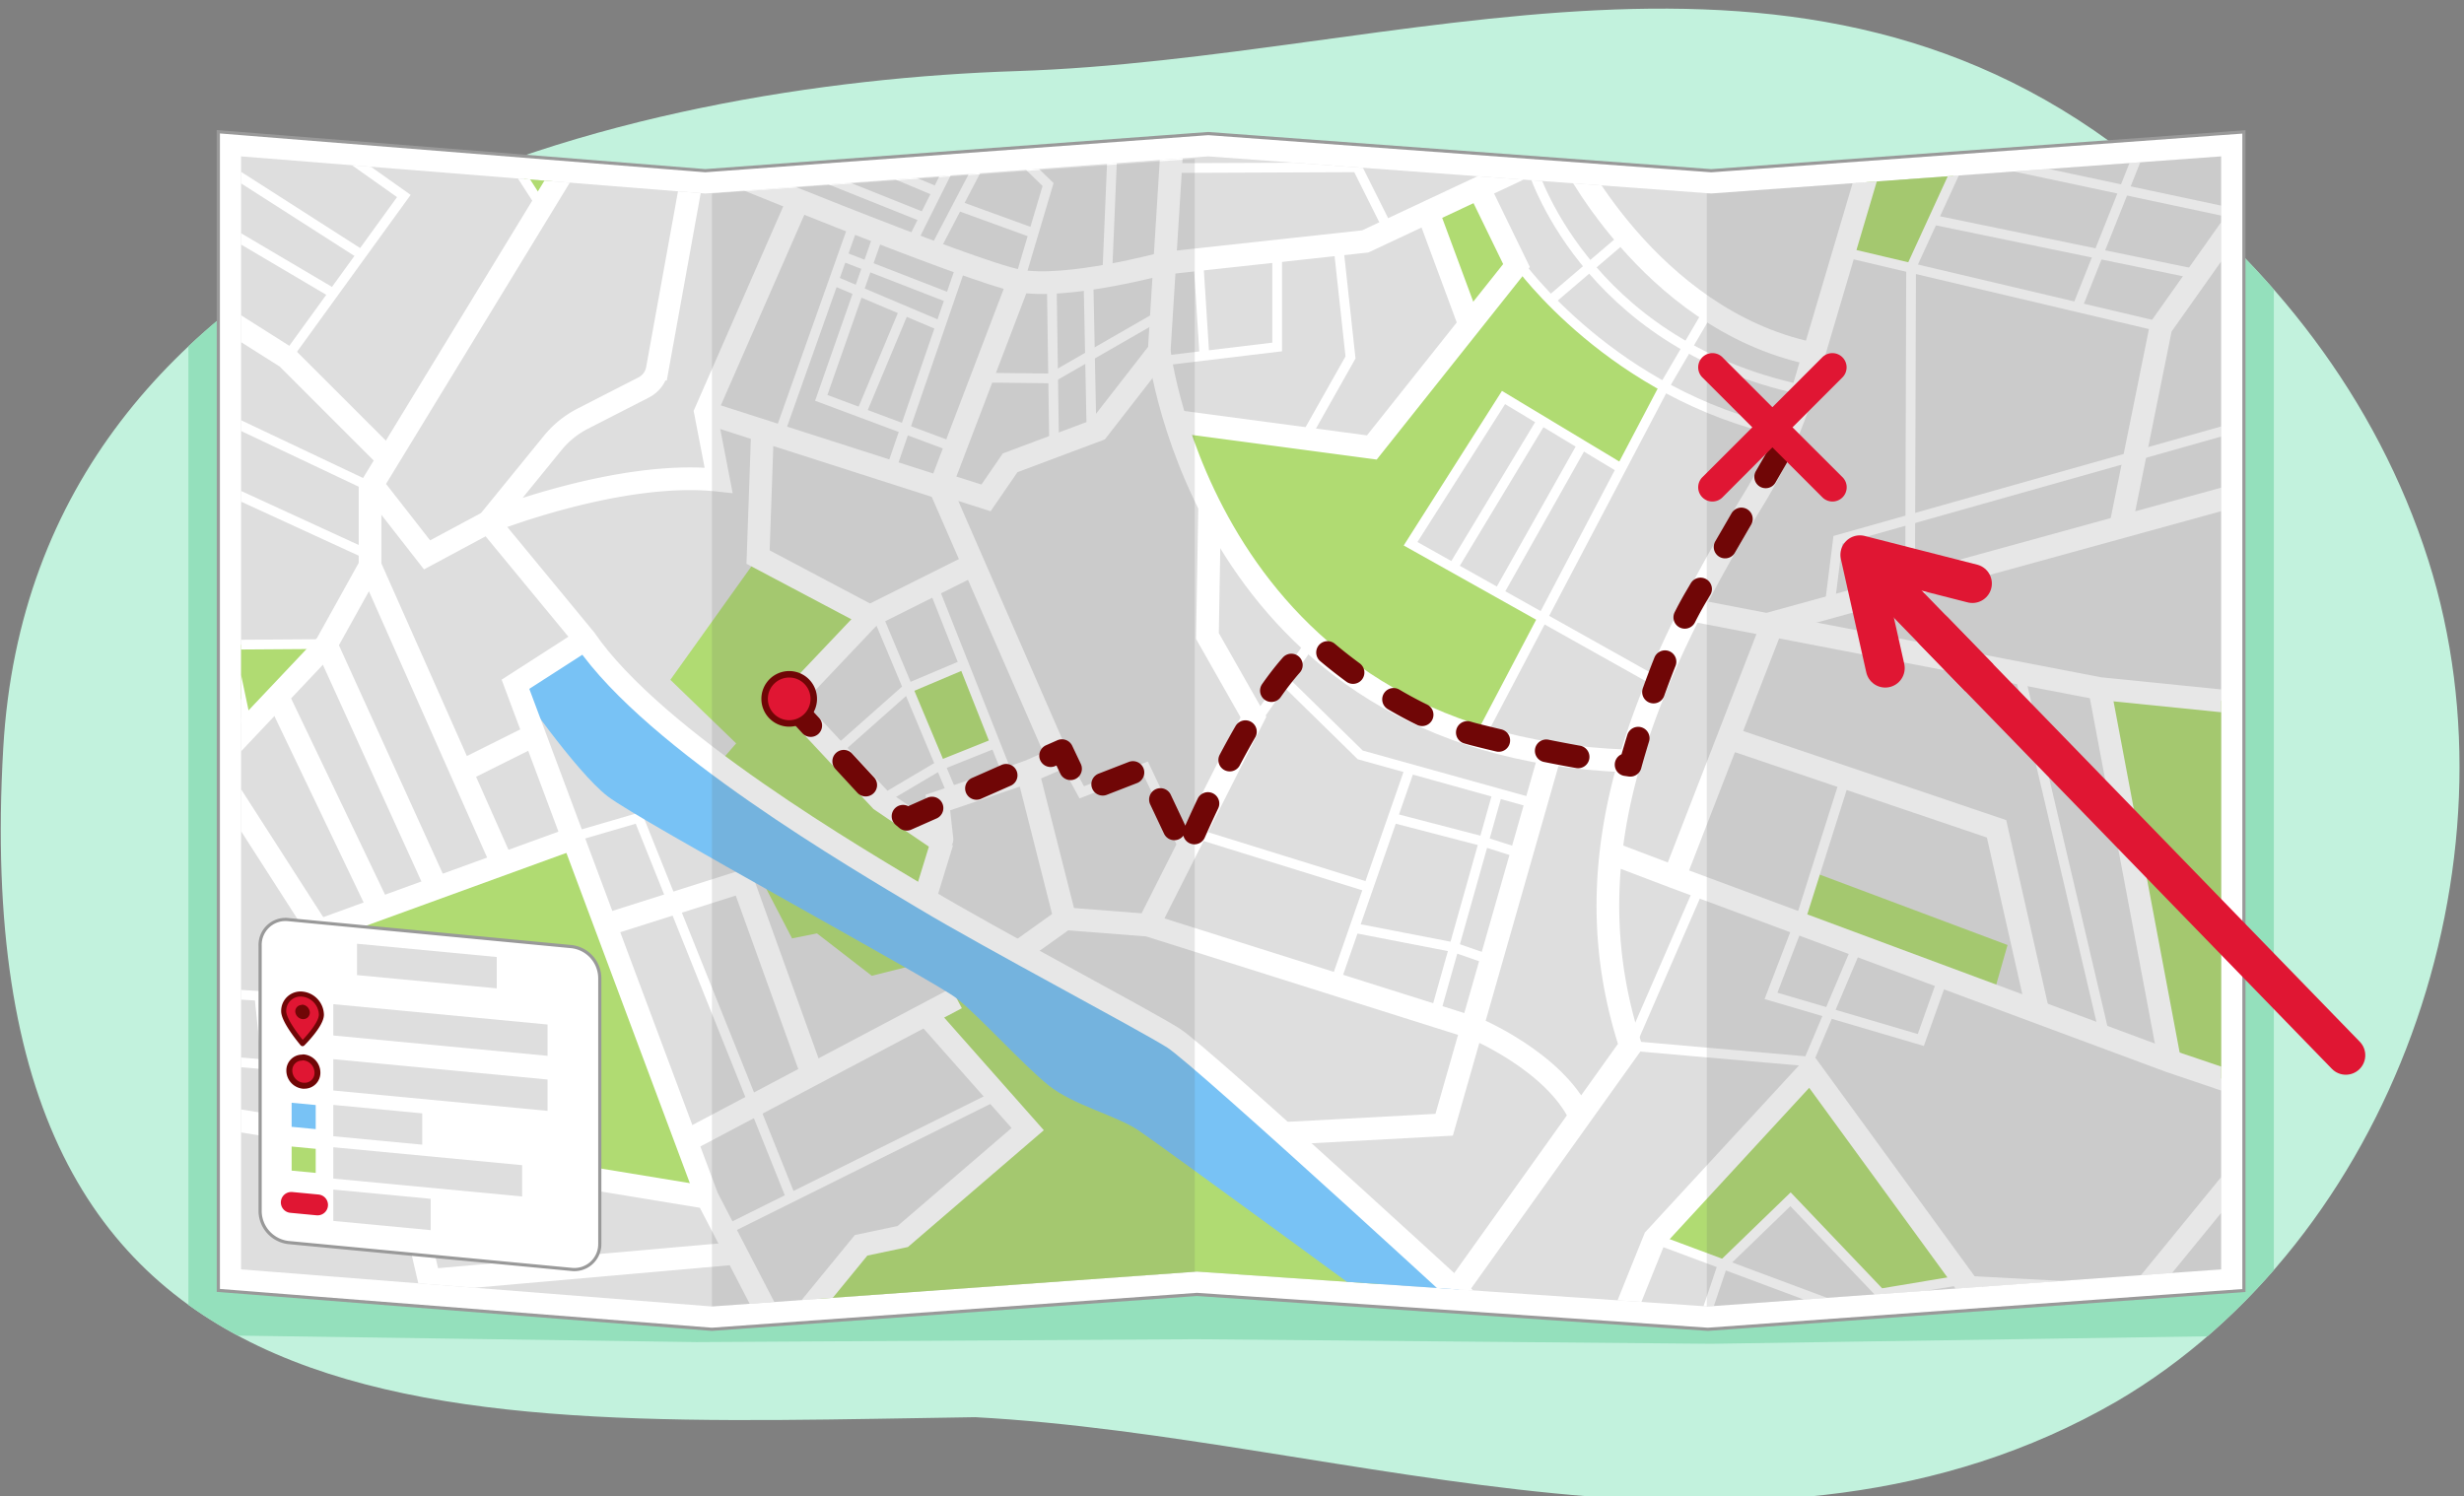<svg xmlns="http://www.w3.org/2000/svg" xmlns:xlink="http://www.w3.org/1999/xlink" width="760" height="461.6" viewBox="0 0 760 461.6"><rect x="0" y="0" width="760" height="461.6" fill="#808080" stroke="none"/><defs><clipPath id="a"><polygon points="685.1 391.56 526.78 403.01 369.2 392.25 219.6 403.01 74.36 391.56 74.36 48.24 217.52 59.69 372.67 48.24 527.82 59.69 685.1 48.24 685.1 391.56" fill="none" clip-rule="evenodd"/></clipPath></defs><path d="M660.66,51.3C555.9-34.06,432.72,18.09,313.6,21.93,195.52,25.74,10.34,68,1,230.79-11.73,451.3,137.4,439.55,300.81,437.16c115.81,6.25,243.12,58,352-4.83,84.85-49.65,125.86-166,96.21-259.43C732.93,122.29,700.35,81.8,660.66,51.3Z" fill="#c2f2dd"/><path d="M701.35,89.31A281.61,281.61,0,0,0,662.19,52.5l-130,9.32L372.46,50.21,212.74,61.81l-72.81-5.73c-30.48,12.49-58.79,29.05-81.82,50.75V402.51A136,136,0,0,0,73.38,412L214.84,414l154.06-.89,158.91,1.41,153.05-2.31a204.94,204.94,0,0,0,20.49-20.45Z" fill="#94e0bc" fill-rule="evenodd"/><polygon points="67.34 398.05 67.34 40.64 217.54 52.65 372.67 41.2 527.82 52.66 692.12 40.69 692.12 398.09 526.79 410.05 369.21 399.29 219.57 410.05 67.34 398.05" fill="#fff" stroke="#999" stroke-miterlimit="10" stroke-width="0.98" fill-rule="evenodd"/><g clip-path="url(#a)"><rect x="46.4" y="32.52" width="666.66" height="374.76" fill="#dedede"/><polyline points="176.42 258.27 196.97 252.27 244.3 370.26" fill="none" stroke="#fff" stroke-miterlimit="10" stroke-width="3"/><path d="M295,307.91l-9.16,5.23L317,348.3l-38.54,33.13-12.84,2.71-24.35,29.75,206.22,2.7S358.28,325.67,295,307.91Z" fill="#b0db72" fill-rule="evenodd"/><line x1="295.04" y1="307.91" x2="213.53" y2="351.01" fill="none" stroke="#fff" stroke-miterlimit="10" stroke-width="7"/><polygon points="218.27 239.45 227.06 229.31 206.77 209.7 233.82 171.84 268.3 190.09 243.28 216.46 271.68 246.88 290.61 259.73 285.2 283.39 218.27 239.45" fill="#b0db72" fill-rule="evenodd"/><polyline points="186.49 285.42 229.09 271.9 250.04 330.05" fill="none" stroke="#fff" stroke-miterlimit="10" stroke-width="7"/><polygon points="235.17 271.9 244.31 289.47 251.99 287.93 268.9 301 282.5 297.59 235.17 271.9" fill="#b0db72" fill-rule="evenodd"/><path d="M159,211.07s18.45,26.9,28.44,34.58S288.12,302.53,295,307.91s20.75,20.76,28.43,26.9,20.76,9.23,27.67,13.84,87.63,63.8,87.63,63.8l26.9.76s-73.79-74.55-103.76-93S282.74,276.4,261.22,264.1s-55.35-40-63-47.65-17.68-19.22-17.68-19.22Z" fill="#78c2f5"/><polygon points="98.27 287.16 122.86 354.03 218.17 369.4 174.36 259.49 98.27 287.16" fill="#b0db72" fill-rule="evenodd"/><polygon points="279.79 212.4 289.94 236.07 306.84 229.31 297.37 204.97 279.79 212.4" fill="#b0db72" fill-rule="evenodd"/><polygon points="100.62 198.88 70.87 198.88 76.28 224.57 100.62 198.88" fill="#b0db72" fill-rule="evenodd"/><polygon points="510.35 382.11 558.35 330.05 604.33 394.95 579.99 399.01 552.27 369.94 531.31 390.22 510.35 382.11" fill="#b0db72" fill-rule="evenodd"/><polygon points="647.6 212.4 669.24 327.34 715.21 342.89 714.54 219.16 647.6 212.4" fill="#b0db72" fill-rule="evenodd"/><polygon points="619.21 291.51 615.15 305.71 555.65 282.72 559.71 269.2 619.21 291.51" fill="#b0db72" fill-rule="evenodd"/><polygon points="145.25 29.85 166.21 62.3 186.49 31.88 145.25 29.85" fill="#b0db72" fill-rule="evenodd"/><polygon points="440.03 64.33 453.56 100.84 467.75 81.91 455.58 56.9 440.03 64.33" fill="#b0db72" fill-rule="evenodd"/><polygon points="581.34 34.58 569.17 77.86 589.46 82.59 612.44 32.55 581.34 34.58" fill="#b0db72" fill-rule="evenodd"/><polyline points="42.48 81.24 88.45 110.31 118.88 140.73" fill="none" stroke="#fff" stroke-miterlimit="10" stroke-width="7"/><path d="M189.87,26.47,114.82,149.52l16.9,21.64L150.65,161l29.86,36.21c21.53,31.4,84.41,67.91,104.69,80.08s67.54,37.12,76.71,42.9,103.76,93,103.76,93" fill="none" stroke="#fff" stroke-miterlimit="10" stroke-width="7"/><polyline points="285.88 313.14 316.98 348.3 278.44 381.43 265.6 384.14 241.25 413.89 218.17 369.4 158.99 211.07 180.51 197.23" fill="none" stroke="#fff" stroke-miterlimit="10" stroke-width="7"/><line x1="44.5" y1="340.87" x2="218.17" y2="369.4" fill="none" stroke="#fff" stroke-miterlimit="10" stroke-width="7"/><polyline points="226.52 386.65 132.4 394.95 122.86 354.03 98.27 287.16 174.36 259.49" fill="none" stroke="#fff" stroke-miterlimit="10" stroke-width="7"/><polyline points="39.09 236.07 65.46 236.07 100.62 198.88 114.14 174.54 114.14 150.2" fill="none" stroke="#fff" stroke-miterlimit="10" stroke-width="7"/><path d="M217.59,31.88l-14.85,82a7.93,7.93,0,0,1-4.18,5.63l-18.79,9.62a29.11,29.11,0,0,0-9.32,7.54L150.65,161s40.57-16.23,71-12.85l-4.06-21L246,62.3" fill="none" stroke="#fff" stroke-miterlimit="10" stroke-width="7"/><line x1="114.14" y1="174.54" x2="154.04" y2="264.46" fill="none" stroke="#fff" stroke-miterlimit="10" stroke-width="7"/><line x1="100.62" y1="198.88" x2="134.43" y2="273.25" fill="none" stroke="#fff" stroke-miterlimit="10" stroke-width="7"/><line x1="85.75" y1="215.11" x2="116.17" y2="278.66" fill="none" stroke="#fff" stroke-miterlimit="10" stroke-width="7"/><line x1="65.46" y1="236.07" x2="98.27" y2="287.16" fill="none" stroke="#fff" stroke-miterlimit="10" stroke-width="7"/><line x1="164.22" y1="227.03" x2="142.58" y2="237.84" fill="none" stroke="#fff" stroke-miterlimit="10" stroke-width="7"/><path d="M362.28,32.56l-4.73,75.72-18.93,24.34-27.05,10.14-7.44,10.82-13.24-4.21a.78.78,0,0,0-.95,1L326.45,234,317,238.1l11.49,45.3-14.19,10.14" fill="none" stroke="#fff" stroke-linecap="round" stroke-miterlimit="10" stroke-width="7"/><path d="M214.21,48.78S299.4,83.94,314.28,86.64s44.62-5.4,44.62-5.4l62.2-6.77L509,33.23" fill="none" stroke="#fff" stroke-miterlimit="10" stroke-width="7"/><polyline points="217.59 127.21 289.94 150.41 314.28 86.64" fill="none" stroke="#fff" stroke-miterlimit="10" stroke-width="7"/><path d="M423.13,138l-60.53-8.24c14.41,50,46.5,81.72,94,97.61L475.5,191l-40.42-23.25,28.67-45.11,36.52,21.74,13-25.09a175.27,175.27,0,0,1-45.08-36.82Z" fill="#b0db72" fill-rule="evenodd"/><polyline points="299.4 174.54 268.3 190.09 233.82 171.84 235.17 133.3" fill="none" stroke="#fff" stroke-miterlimit="10" stroke-width="7"/><path d="M317,238.1l-27.72,9.46,1.25,11.28a.41.41,0,0,1-.64.39l-18.19-12.35-28.4-30.42,25-26.37" fill="none" stroke="#fff" stroke-miterlimit="10" stroke-width="7"/><line x1="285.2" y1="277.31" x2="290.61" y2="259.73" fill="none" stroke="#fff" stroke-miterlimit="10" stroke-width="7"/><path d="M501.56,234.71c-129.81-4.73-144-126.43-144-126.43" fill="none" stroke="#fff" stroke-miterlimit="10" stroke-width="7"/><path d="M583.37,28.5l-26.63,89.87a150.64,150.64,0,0,1-15.88,35.68c-39.4,64.53-55.29,115.16-37.95,168.56l-54.09,75.73" fill="none" stroke="#fff" stroke-miterlimit="10" stroke-width="7"/><path d="M328.47,283.4l25.7,2L454.91,317.2s24.34,10.14,32.45,27.05" fill="none" stroke="#fff" stroke-miterlimit="10" stroke-width="7"/><polyline points="395.41 349.65 445.44 346.95 477.9 233.36" fill="none" stroke="#fff" stroke-miterlimit="10" stroke-width="7"/><polyline points="373.1 156.78 372.42 196.18 386.62 221.19 354.17 285.42" fill="none" stroke="#fff" stroke-miterlimit="10" stroke-width="7"/><polyline points="362.28 129.92 423.13 138.03 467.75 81.91 455.58 56.9" fill="none" stroke="#fff" stroke-miterlimit="10" stroke-width="7"/><line x1="440.03" y1="64.33" x2="453.56" y2="100.84" fill="none" stroke="#fff" stroke-miterlimit="10" stroke-width="7"/><polyline points="521.17 188.06 647.6 212.4 714.54 219.16" fill="none" stroke="#fff" stroke-miterlimit="10" stroke-width="7"/><polyline points="713.86 146.14 546.86 192.12 516.43 270.55" fill="none" stroke="#fff" stroke-miterlimit="10" stroke-width="7"/><polyline points="715.21 342.89 669.24 327.34 516.43 270.55 496.83 263.11" fill="none" stroke="#fff" stroke-miterlimit="10" stroke-width="7"/><line x1="647.6" y1="212.4" x2="669.24" y2="327.34" fill="none" stroke="#fff" stroke-miterlimit="10" stroke-width="7"/><path d="M498.18,412.53c.68-2,12.17-30.42,12.17-30.42l48-52.06,58.15,79.78" fill="none" stroke="#fff" stroke-miterlimit="10" stroke-width="7"/><line x1="707.78" y1="340.87" x2="650.31" y2="411.18" fill="none" stroke="#fff" stroke-miterlimit="10" stroke-width="7"/><polyline points="628.67 312.47 615.82 255.67 534.01 227.95" fill="none" stroke="#fff" stroke-miterlimit="10" stroke-width="7"/><path d="M483.31,46.08s25,52.06,75,62.88" fill="none" stroke="#fff" stroke-miterlimit="10" stroke-width="7"/><polyline points="713.86 33.91 666.53 100.84 654.36 161.02" fill="none" stroke="#fff" stroke-miterlimit="10" stroke-width="7"/><line x1="262.89" y1="70.42" x2="240.58" y2="133.3" fill="none" stroke="#fff" stroke-miterlimit="10" stroke-width="3"/><line x1="296.7" y1="81.24" x2="275.06" y2="144.11" fill="none" stroke="#fff" stroke-miterlimit="10" stroke-width="3"/><line x1="260.19" y1="79.21" x2="292.56" y2="91.79" fill="none" stroke="#fff" stroke-miterlimit="10" stroke-width="3"/><line x1="257.46" y1="86.71" x2="289.26" y2="100.17" fill="none" stroke="#fff" stroke-miterlimit="10" stroke-width="3"/><polyline points="293.48 137.74 253.31 122.73 270.62 73.32" fill="none" stroke="#fff" stroke-miterlimit="10" stroke-width="3"/><line x1="278.71" y1="96.18" x2="265.77" y2="127.12" fill="none" stroke="#fff" stroke-miterlimit="10" stroke-width="3"/><line x1="335.74" y1="86.71" x2="336.66" y2="132.89" fill="none" stroke="#fff" stroke-miterlimit="10" stroke-width="3"/><line x1="324.42" y1="88.1" x2="325.12" y2="136.35" fill="none" stroke="#fff" stroke-miterlimit="10" stroke-width="3"/><polyline points="304.1 116.5 323.96 116.73 356.52 98.02" fill="none" stroke="#fff" stroke-miterlimit="10" stroke-width="3"/><line x1="281.48" y1="74.24" x2="303.87" y2="29.45" fill="none" stroke="#fff" stroke-miterlimit="10" stroke-width="3"/><line x1="311.72" y1="32.22" x2="288.17" y2="77.24" fill="none" stroke="#fff" stroke-miterlimit="10" stroke-width="3"/><polyline points="300.41 34.76 323.27 56.92 314.96 84.86" fill="none" stroke="#fff" stroke-miterlimit="10" stroke-width="3"/><line x1="295.33" y1="63.39" x2="318.19" y2="71.7" fill="none" stroke="#fff" stroke-miterlimit="10" stroke-width="3"/><line x1="217.52" y1="40.07" x2="284.48" y2="66.85" fill="none" stroke="#fff" stroke-miterlimit="10" stroke-width="3"/><line x1="288.17" y1="58.77" x2="226.98" y2="33.14" fill="none" stroke="#fff" stroke-miterlimit="10" stroke-width="3"/><line x1="343.59" y1="35.22" x2="341.51" y2="84.86" fill="none" stroke="#fff" stroke-miterlimit="10" stroke-width="3"/><polyline points="361.83 51.84 418.63 51.61 427.87 70.08" fill="none" stroke="#fff" stroke-miterlimit="10" stroke-width="3"/><line x1="369.68" y1="81.17" x2="371.53" y2="110.26" fill="none" stroke="#fff" stroke-miterlimit="10" stroke-width="3"/><polyline points="359.29 111.19 393.93 107.03 393.93 77.24" fill="none" stroke="#fff" stroke-miterlimit="10" stroke-width="3"/><polyline points="403.39 133.58 416.55 110.26 412.86 76.32" fill="none" stroke="#fff" stroke-miterlimit="10" stroke-width="3"/><path d="M472.43,51.38s15.73,54.29,83.13,68.81" fill="none" stroke="#fff" stroke-miterlimit="10" stroke-width="3"/><line x1="500.6" y1="73.55" x2="478.43" y2="92.48" fill="none" stroke="#fff" stroke-miterlimit="10" stroke-width="3"/><path d="M468.51,81.4s28.86,40.41,81.5,51.72" fill="none" stroke="#fff" stroke-miterlimit="10" stroke-width="3"/><polyline points="526.69 96.41 513.3 119.27 456.87 226.61" fill="none" stroke="#fff" stroke-miterlimit="10" stroke-width="3"/><line x1="403.62" y1="199.16" x2="386.84" y2="223.17" fill="none" stroke="#fff" stroke-miterlimit="10" stroke-width="3"/><polyline points="364.6 260.58 353.29 236.8 333.66 244.41 327.98 234.04" fill="none" stroke="#fff" stroke-miterlimit="10" stroke-width="3"/><polyline points="396.23 210.01 419.56 232.87 472.66 247.65" fill="none" stroke="#fff" stroke-miterlimit="10" stroke-width="3"/><line x1="287.71" y1="180.69" x2="311.03" y2="239.57" fill="none" stroke="#fff" stroke-miterlimit="10" stroke-width="3"/><line x1="293.94" y1="245.34" x2="270.39" y2="189.23" fill="none" stroke="#fff" stroke-miterlimit="10" stroke-width="3"/><polyline points="297.37 204.97 279.79 212.4 259.31 230.56" fill="none" stroke="#fff" stroke-miterlimit="10" stroke-width="3"/><polyline points="306.84 229.31 289.94 236.07 271.68 246.88" fill="none" stroke="#fff" stroke-miterlimit="10" stroke-width="3"/><line x1="370.37" y1="257.58" x2="421.63" y2="273.51" fill="none" stroke="#fff" stroke-miterlimit="10" stroke-width="3"/><line x1="434.79" y1="237.26" x2="411.94" y2="302.83" fill="none" stroke="#fff" stroke-miterlimit="10" stroke-width="3"/><line x1="461.81" y1="244.88" x2="442.88" y2="312.07" fill="none" stroke="#fff" stroke-miterlimit="10" stroke-width="3"/><polyline points="417.48 286.21 448.42 292.21 459.04 295.91" fill="none" stroke="#fff" stroke-miterlimit="10" stroke-width="3"/><polyline points="429.48 252.27 456.96 259.42 467.81 262.89" fill="none" stroke="#fff" stroke-miterlimit="10" stroke-width="3"/><line x1="222.83" y1="379.95" x2="306.41" y2="338.39" fill="none" stroke="#fff" stroke-miterlimit="10" stroke-width="3"/><line x1="54.83" y1="237.05" x2="62.67" y2="341.86" fill="none" stroke="#fff" stroke-miterlimit="10" stroke-width="3"/><line x1="113.84" y1="331.13" x2="61.44" y2="326.59" fill="none" stroke="#fff" stroke-miterlimit="10" stroke-width="3"/><polyline points="59.78 305.96 80 307.2 82.07 327.42" fill="none" stroke="#fff" stroke-miterlimit="10" stroke-width="3"/><line x1="113.42" y1="171.04" x2="42.46" y2="138.44" fill="none" stroke="#fff" stroke-miterlimit="10" stroke-width="3"/><line x1="113.84" y1="149.99" x2="43.28" y2="116.57" fill="none" stroke="#fff" stroke-miterlimit="10" stroke-width="3"/><polyline points="68.04 100.07 59.37 185.89 70.87 198.88 76.28 224.57" fill="none" stroke="#fff" stroke-miterlimit="10" stroke-width="3"/><line x1="99.4" y1="198.68" x2="70.87" y2="198.88" fill="none" stroke="#fff" stroke-miterlimit="10" stroke-width="3"/><polyline points="87.84 34.46 124.56 60.46 88.45 110.31" fill="none" stroke="#fff" stroke-miterlimit="10" stroke-width="3"/><path d="M44.93,36.11c1.65.83,66,42.09,66,42.09" fill="none" stroke="#fff" stroke-miterlimit="10" stroke-width="3"/><line x1="44.93" y1="56.33" x2="102.28" y2="90.17" fill="none" stroke="#fff" stroke-miterlimit="10" stroke-width="3"/><line x1="166.21" y1="62.3" x2="145.25" y2="29.85" fill="none" stroke="#fff" stroke-miterlimit="10" stroke-width="3"/><line x1="569.17" y1="77.86" x2="666.53" y2="100.84" fill="none" stroke="#fff" stroke-miterlimit="10" stroke-width="3"/><polyline points="612.44 32.55 589.46 82.59 589.16 179.29" fill="none" stroke="#fff" stroke-miterlimit="10" stroke-width="3"/><line x1="678.7" y1="84.8" x2="596.59" y2="67.88" fill="none" stroke="#fff" stroke-miterlimit="10" stroke-width="3"/><polyline points="605.67 48.08 691.08 66.23 703.04 148.76" fill="none" stroke="#fff" stroke-miterlimit="10" stroke-width="3"/><line x1="702.63" y1="48.9" x2="634.96" y2="31.99" fill="none" stroke="#fff" stroke-miterlimit="10" stroke-width="3"/><line x1="640.74" y1="94.7" x2="665.08" y2="33.64" fill="none" stroke="#fff" stroke-miterlimit="10" stroke-width="3"/><polyline points="564.4 186.3 566.88 166.5 712.94 125.24" fill="none" stroke="#fff" stroke-miterlimit="10" stroke-width="3"/><polyline points="568.94 240.77 555.65 282.72 546.25 307.2 592.46 320.81 599.06 302.25" fill="none" stroke="#fff" stroke-miterlimit="10" stroke-width="3"/><line x1="623.41" y1="209.82" x2="648.99" y2="318.75" fill="none" stroke="#fff" stroke-miterlimit="10" stroke-width="3"/><line x1="510.35" y1="382.11" x2="594.94" y2="413.65" fill="none" stroke="#fff" stroke-miterlimit="10" stroke-width="3"/><polyline points="524.38 410.76 531.31 390.22 552.27 369.94 579.99 399.01 604.33 394.95 659.06 397.84" fill="none" stroke="#fff" stroke-miterlimit="10" stroke-width="3"/><line x1="574.31" y1="412" x2="579.99" y2="399.01" fill="none" stroke="#fff" stroke-miterlimit="10" stroke-width="3"/><polyline points="523.97 274.19 502.91 322.61 557.8 327.42 572.66 292.34" fill="none" stroke="#fff" stroke-miterlimit="10" stroke-width="3"/><line x1="691.08" y1="362.49" x2="715.83" y2="382.29" fill="none" stroke="#fff" stroke-miterlimit="10" stroke-width="3"/><polyline points="510.78 210.17 435.08 167.73 463.75 122.62 499.31 144.03" fill="none" stroke="#fff" stroke-miterlimit="10" stroke-width="3"/><line x1="475.22" y1="130.27" x2="448.46" y2="174.62" fill="none" stroke="#fff" stroke-miterlimit="10" stroke-width="3"/><line x1="487.84" y1="137.53" x2="462.22" y2="183.03" fill="none" stroke="#fff" stroke-miterlimit="10" stroke-width="3"/><polygon points="219.6 403.01 219.6 59.69 368.5 48.98 368.5 393.64 219.6 403.01" fill="#606060" fill-rule="evenodd" opacity="0.15"/><polygon points="526.43 403.01 526.43 59.69 685.06 46.89 685.06 391.56 526.43 403.01" fill="#606060" fill-rule="evenodd" opacity="0.15"/><path d="M243.28,216.46l23.87,25.85,12.5,10.41,47.9-21.17,6.11,12.87,19.63-7.62,12.44,26.34S387.59,210,406,198.23c0,0,23.26,21.87,49.29,28.46a452.65,452.65,0,0,0,47.55,9.37s8.68-32.28,20.13-51.72,27.77-47.9,27.77-47.9" fill="none" stroke="#700606" stroke-linecap="round" stroke-linejoin="round" stroke-width="7" stroke-dasharray="10 15"/><circle cx="243.42" cy="215.62" r="7.58" fill="#e01633"/><path d="M243.42,209a6.58,6.58,0,1,1-6.58,6.58,6.58,6.58,0,0,1,6.58-6.58m0-2a8.58,8.58,0,1,0,8.58,8.58,8.58,8.58,0,0,0-8.58-8.58Z" fill="#700606"/><path d="M552.88,131.82l15.3-15.3a4.39,4.39,0,1,0-6.21-6.2l-15.29,15.29-15.29-15.29a4.39,4.39,0,1,0-6.21,6.2l15.3,15.3-15.3,15.29a4.39,4.39,0,1,0,6.21,6.2L546.68,138,562,153.31a4.39,4.39,0,1,0,6.21-6.2Z" fill="#e01633"/></g><path d="M176.23,391.57,89,383.29a9.86,9.86,0,0,1-8.77-9.6V291.62A7.84,7.84,0,0,1,89,283.68L176.23,292a9.85,9.85,0,0,1,8.77,9.61v82.07A7.84,7.84,0,0,1,176.23,391.57Z" fill="#fff" stroke="#999" stroke-miterlimit="10" stroke-width="0.98" fill-rule="evenodd"/><polygon points="153.22 304.88 110.12 300.79 110.12 291.12 153.22 295.21 153.22 304.88" fill="#dedede"/><polygon points="168.89 325.69 102.81 319.42 102.81 309.76 168.89 316.03 168.89 325.69" fill="#dedede"/><polygon points="168.89 342.67 102.81 336.39 102.81 326.73 168.89 333 168.89 342.67" fill="#dedede"/><polygon points="130.23 353.1 102.81 350.5 102.81 340.83 130.23 343.44 130.23 353.1" fill="#dedede"/><polygon points="161.05 369.08 102.81 363.56 102.81 353.89 161.05 359.42 161.05 369.08" fill="#dedede"/><polygon points="132.84 379.46 102.81 376.62 102.81 366.95 132.84 369.8 132.84 379.46" fill="#dedede"/><polygon points="89.95 347.59 97.38 348.3 97.38 340.87 89.95 340.17 89.95 347.59" fill="#78c2f5"/><polygon points="89.95 361.1 97.38 361.81 97.38 354.38 89.95 353.67 89.95 361.1" fill="#b0db72"/><path d="M99.13,313c0,3.21-5.81,8.93-5.81,8.93s-5.82-6.82-5.82-10a5.2,5.2,0,0,1,5.82-5.27A6.54,6.54,0,0,1,99.13,313Z" fill="#e01633" stroke="#700606" stroke-linejoin="round" stroke-width="1.56"/><path d="M93.53,315.2l-.29,0A3.32,3.32,0,0,1,90.29,312a2.79,2.79,0,0,1,2.81-2.82h.29a3.33,3.33,0,0,1,3,3.24A2.78,2.78,0,0,1,93.53,315.2Z" fill="#700606"/><path d="M93.1,309.91h.22a2.53,2.53,0,0,1,2.24,2.46,2,2,0,0,1-2,2l-.21,0A2.51,2.51,0,0,1,91.07,312a2,2,0,0,1,2-2m0-1.56h0a3.56,3.56,0,0,0-3.59,3.6,4.07,4.07,0,0,0,3.66,4l.36,0a3.56,3.56,0,0,0,3.59-3.6,4.08,4.08,0,0,0-3.66-4Z" fill="#e01633"/><line x1="97.95" y1="371.68" x2="89.84" y2="370.91" fill="none" stroke="#e01633" stroke-linecap="round" stroke-linejoin="round" stroke-width="6.44"/><path d="M93.9,334.87l-.42,0a4.78,4.78,0,0,1-4.24-4.66,4,4,0,0,1,4-4,3,3,0,0,1,.42,0,4.77,4.77,0,0,1,4.24,4.65A4,4,0,0,1,93.9,334.87Z" fill="#e01633"/><path d="M93.24,327.09h.33A3.83,3.83,0,0,1,97,330.84,3,3,0,0,1,93.9,334l-.33,0a3.83,3.83,0,0,1-3.41-3.74,3,3,0,0,1,3.08-3.1m0-1.84h0a4.88,4.88,0,0,0-4.92,4.94,5.64,5.64,0,0,0,5.08,5.57,4.19,4.19,0,0,0,.5,0,4.89,4.89,0,0,0,4.92-5,5.65,5.65,0,0,0-5.08-5.57,4.1,4.1,0,0,0-.5,0Z" fill="#700606"/><polyline points="723.55 325.52 716.72 318.49 606.89 205.36 596.51 194.67" fill="none" stroke="#e01633" stroke-linecap="round" stroke-miterlimit="10" stroke-width="12"/><polyline points="581.49 206.09 573.66 171.14 608.37 180" fill="none" stroke="#e01633" stroke-linecap="round" stroke-linejoin="round" stroke-width="12"/><line x1="610.52" y1="209.1" x2="575.96" y2="173.51" fill="none" stroke="#e01633" stroke-miterlimit="10" stroke-width="12"/></svg>